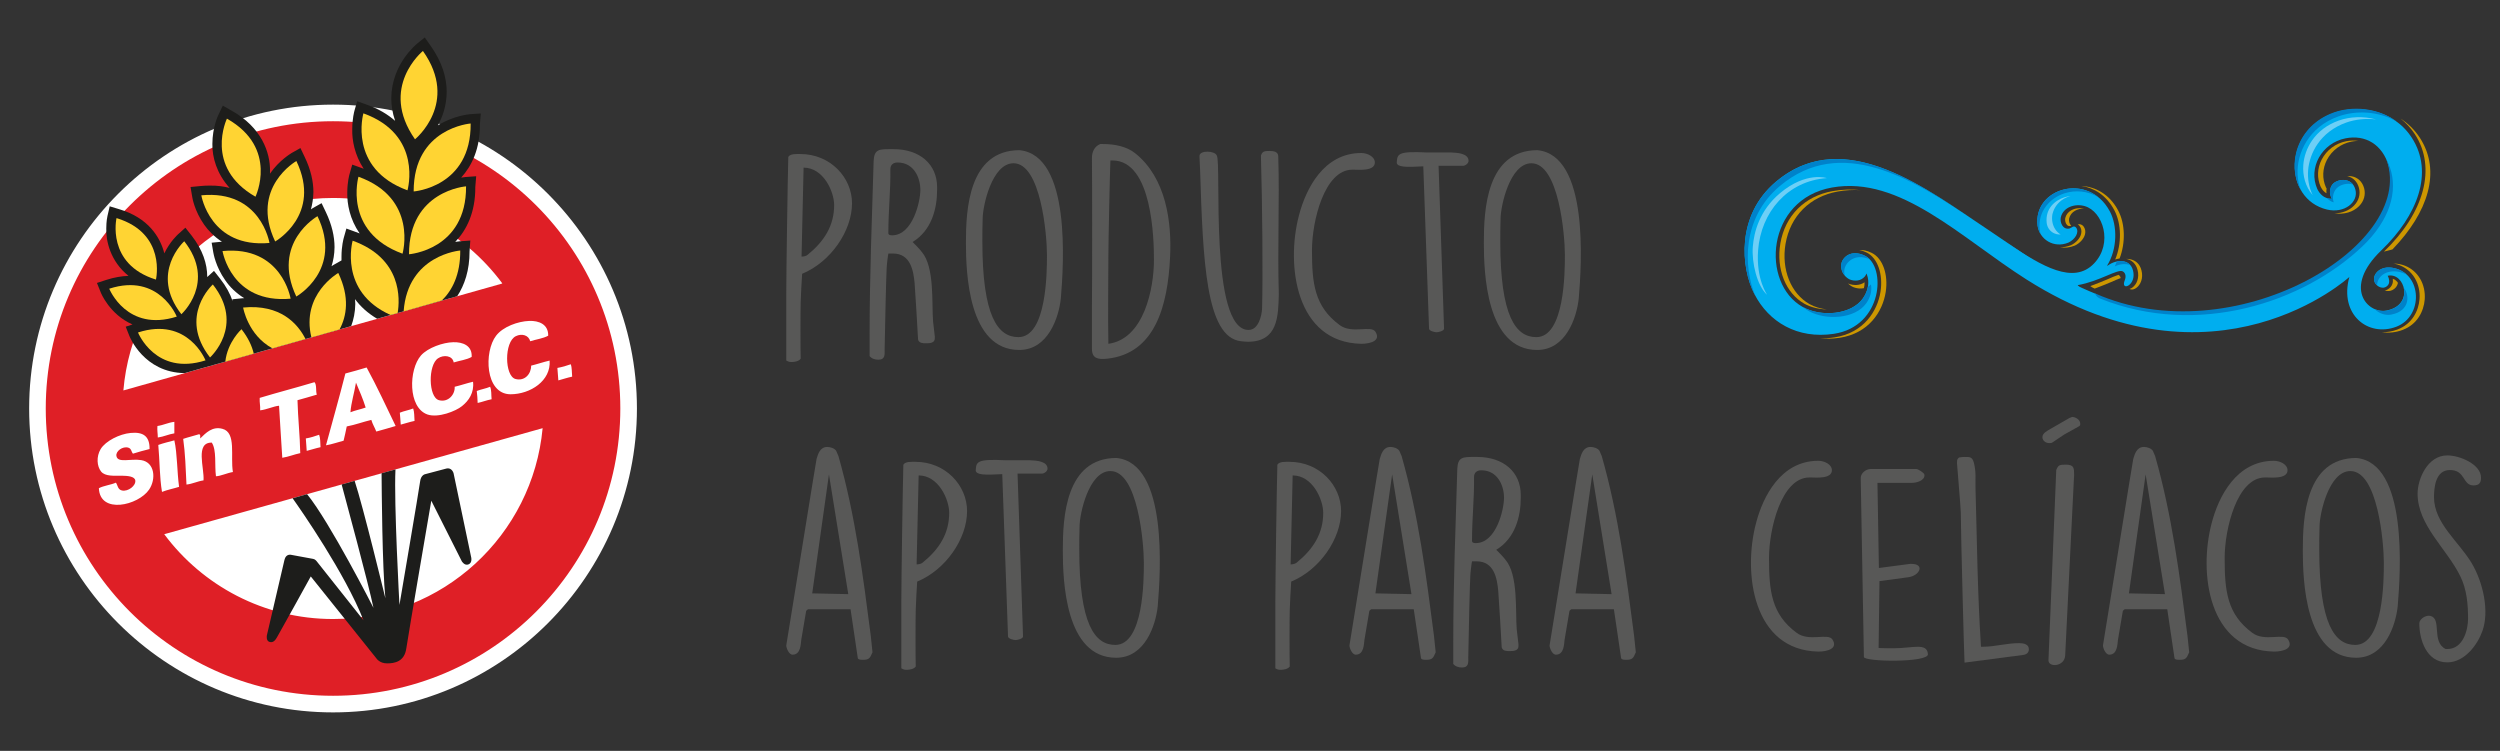 <?xml version="1.0" encoding="utf-8"?>
<!-- Generator: Adobe Illustrator 16.0.0, SVG Export Plug-In . SVG Version: 6.00 Build 0)  -->
<!DOCTYPE svg PUBLIC "-//W3C//DTD SVG 1.1//EN" "http://www.w3.org/Graphics/SVG/1.1/DTD/svg11.dtd">
<svg version="1.1" id="Layer_1" xmlns="http://www.w3.org/2000/svg" xmlns:xlink="http://www.w3.org/1999/xlink" x="0px" y="0px"
	 width="378.424px" height="113.658px" viewBox="0 0 378.424 113.658" enable-background="new 0 0 378.424 113.658"
	 xml:space="preserve">
<rect x="0" y="0" width="378.424" height="113.658" fill="#333333" stroke="none"/>
<g>
	<g>
		<path fill="#FFFFFF" d="M50.414,18.35c-24.021,0-43.488,19.471-43.488,43.481c0,24.02,19.467,43.488,43.488,43.488
			c24.014,0,43.484-19.469,43.484-43.488C93.899,37.821,74.428,18.35,50.414,18.35z"/>
		<g>
			<path fill="#DF1F26" d="M50.414,106.578c-24.672,0-44.745-20.073-44.745-44.746c0-24.668,20.072-44.738,44.745-44.738
				c24.67,0,44.741,20.07,44.741,44.738C95.156,86.504,75.084,106.578,50.414,106.578z M27.016,81.563
				c5.826,6.938,14.253,10.881,23.398,10.881c15.283,0,27.978-11.016,30.248-25.911L27.016,81.563z M50.414,31.224
				c-15.151,0-28.108,11.351-30.276,26.16L73.9,42.211C68.062,35.205,59.601,31.224,50.414,31.224z"/>
			<path fill="#FFFFFF" d="M50.414,18.35c24.014,0,43.484,19.471,43.484,43.481c0,24.02-19.471,43.488-43.484,43.488
				c-24.021,0-43.488-19.469-43.488-43.488C6.926,37.821,26.393,18.35,50.414,18.35 M18.675,59.103L75.944,42.94l0.086-0.052
				c-5.808-7.837-15.114-12.92-25.615-12.92C33.738,29.967,20.055,42.783,18.675,59.103 M50.414,93.701
				c16.592,0,30.223-12.688,31.724-28.892l-0.036,0.014L24.86,80.862C30.659,88.651,39.945,93.701,50.414,93.701 M50.414,15.837
				c-25.365,0-46.001,20.633-46.001,45.995c0,25.366,20.636,46.003,46.001,46.003c25.362,0,45.998-20.637,45.998-46.003
				C96.412,36.47,75.777,15.837,50.414,15.837L50.414,15.837z M21.729,55.63c1.262-5.871,4.306-11.231,8.785-15.369
				c5.433-5.018,12.5-7.781,19.9-7.781c8.145,0,15.694,3.264,21.213,9.066L21.729,55.63L21.729,55.63z M29.301,82.229L79.05,68.29
				c-1.303,5.809-4.357,11.104-8.813,15.188c-5.422,4.973-12.462,7.709-19.822,7.709C42.315,91.187,34.803,87.962,29.301,82.229
				L29.301,82.229z"/>
		</g>
		<path fill="#1D1D1B" d="M14.675,42.829l0.557,1.39c0.029,0.097,1.35,3.383,4.823,4.894l-1.028,0.338l0.556,1.397
			c0.05,0.116,2.189,5.551,8.372,5.629l25.203-7.111c0.362-0.979,0.604-2.089,0.623-3.358c0-0.231-0.019-0.488-0.042-0.729
			c0.804,1.091,1.898,2.114,3.354,2.974l12.112-3.412c1.108-1.688,1.879-3.92,1.87-6.803v-0.005l0.116-1.623l-1.633,0.118
			c-0.036,0.006-0.278,0.025-0.649,0.085c1.712-1.769,3.066-4.469,3.038-8.299v-0.008l0.132-1.631l-1.646,0.121
			c-0.029,0.012-0.266,0.026-0.625,0.085c1.611-1.77,2.872-4.396,2.835-8.072v-0.011l0.137-1.625l-1.636,0.11
			c-0.126,0.025-2.424,0.189-4.857,1.687c0.72-1.317,1.312-3.009,1.33-5.049c0.012-2.12-0.685-4.535-2.451-7.022L64.293,5.67
			l-1.167,0.946c-0.104,0.114-3.851,3.076-3.899,8.262c0,1.069,0.177,2.217,0.581,3.414c-1.106-0.969-2.511-1.832-4.323-2.462
			l-1.422-0.506l-0.414,1.448c-0.02,0.081-0.33,1.189-0.33,2.812c-0.043,1.627,0.363,3.876,1.733,5.963
			c-0.101-0.039-0.206-0.082-0.32-0.12l-1.413-0.511l-0.414,1.448c-0.023,0.083-0.337,1.191-0.339,2.811
			c-0.038,1.677,0.38,4.01,1.874,6.16c-0.203-0.077-0.387-0.159-0.588-0.221l-1.42-0.521l-0.409,1.453
			c-0.019,0.085-0.332,1.193-0.332,2.808c0,0.184,0,0.373,0,0.566l-1.179,0.667c-0.02,0.016-0.137,0.086-0.328,0.208
			c0.272-0.856,0.445-1.81,0.454-2.876c0-1.606-0.394-3.386-1.31-5.307l-0.65-1.359l-1.314,0.737
			c-0.012,0.021-0.132,0.085-0.299,0.203c0.212-0.799,0.36-1.662,0.375-2.611c0-1.604-0.39-3.396-1.319-5.318l-0.644-1.354
			l-1.311,0.736c-0.071,0.061-1.87,1.064-3.303,3.146c0-0.132,0.011-0.25,0.011-0.384c0.038-2.829-1.279-6.641-5.841-9.175
			l-1.309-0.742l-0.647,1.358c-0.061,0.107-0.926,1.91-0.931,4.451c-0.03,1.978,0.634,4.452,2.604,6.642
			c-0.891-0.231-1.888-0.366-2.979-0.349c-0.457,0-0.935,0.011-1.432,0.067l-1.497,0.146l0.25,1.478
			c0.015,0.126,0.335,2.125,1.811,4.229c0.642,0.909,1.53,1.823,2.692,2.578c-0.024,0-0.045,0-0.057,0l-1.502,0.146l0.251,1.48
			c0.028,0.128,0.34,2.125,1.816,4.219c0.662,0.972,1.624,1.931,2.864,2.699c-0.098,0.01-0.198,0.01-0.315,0.015l-1.484,0.152
			l0.045,0.289c-0.378-1.108-0.982-2.254-1.889-3.4l-0.934-1.188l-1.022,0.934c0-0.021,0-0.034,0-0.059
			c0-1.895-0.667-4.064-2.376-6.233l-0.929-1.18l-1.124,1.009c-0.063,0.073-1.217,1.093-2.064,2.874
			c-0.622-2.448-2.438-5.391-6.826-6.681l-1.444-0.44l-0.339,1.465c-0.017,0.076-0.18,0.794-0.18,1.88
			c-0.061,1.838,0.583,4.963,3.366,7.184c-1.037,0.036-2.156,0.219-3.356,0.608L14.675,42.829z"/>
		<g>
			<path fill="#FFD433" d="M70.547,28.206c0,0-8.65,0.644-8.636,10.281C61.912,38.486,70.615,37.847,70.547,28.206z"/>
			<path fill="#FFD433" d="M66.882,45.486c1.557-1.522,2.81-3.883,2.785-7.566c0,0-7.952,0.625-8.568,9.214L66.882,45.486z"/>
			<path fill="#FFD433" d="M61.68,28.81c0,0,2.403-8.385-6.673-11.653C55.007,17.157,52.628,25.498,61.68,28.81z"/>
			<path fill="#FFD433" d="M64.018,7.714c0,0-6.726,5.473-1.2,13.372C62.818,21.086,69.591,15.586,64.018,7.714z"/>
			<path fill="#FFD433" d="M62.617,28.98c0,0,8.708-0.633,8.627-10.286C71.244,18.694,62.598,19.345,62.617,28.98z"/>
			<path fill="#FFD433" d="M36.554,49.832c0,0-2.125,1.922-2.448,4.907l4.305-1.212C38.142,52.379,37.578,51.144,36.554,49.832z"/>
			<path fill="#FFD433" d="M33.683,38c0,0,1.305,8.013,10.307,7.212C43.99,45.212,42.682,37.139,33.683,38z"/>
			<path fill="#FFD433" d="M20.889,50.328c0,0,2.656,6.629,10.221,4.221C31.11,54.549,28.447,47.876,20.889,50.328z"/>
			<path fill="#FFD433" d="M36.803,46.55c0,0,0.695,4.155,4.433,6.18l5.012-1.412C45.085,49.02,42.467,46.013,36.803,46.55z"/>
			<path fill="#FFD433" d="M31.79,54.108c0,0,5.343-4.801,0.428-11.049C32.217,43.059,26.919,47.845,31.79,54.108z"/>
			<path fill="#FFD433" d="M27.892,36.519c0,0-5.303,4.781-0.439,11.045C27.452,47.564,32.798,42.767,27.892,36.519z"/>
			<path fill="#FFD433" d="M40.791,36.776c0,0-1.314-8.076-10.316-7.212C30.474,29.564,31.79,37.582,40.791,36.776z"/>
			<path fill="#FFD433" d="M60.931,38.402c0,0,2.405-8.383-6.67-11.65C54.261,26.752,51.875,35.093,60.931,38.402z"/>
			<path fill="#FFD433" d="M26.756,47.927c0,0-2.663-6.679-10.219-4.226C16.538,43.702,19.194,50.329,26.756,47.927z"/>
			<path fill="#FFD433" d="M23.605,42.321c0,0,1.644-6.992-5.967-9.309C17.638,33.012,16.036,39.974,23.605,42.321z"/>
			<path fill="#FFD433" d="M38.67,29.776c0,0,3.548-7.367-4.32-11.816C34.35,17.96,30.828,25.283,38.67,29.776z"/>
			<path fill="#FFD433" d="M44.863,24.374c0,0-7.074,4.01-3.211,12.178C41.651,36.552,48.774,32.528,44.863,24.374z"/>
			<path fill="#FFD433" d="M59.122,47.678l1.07-0.297c0.354-2.079,0.678-8.249-6.812-10.948
				C53.381,36.433,51.203,44.151,59.122,47.678z"/>
			<path fill="#FFD433" d="M47.134,51.07l4.265-1.204c1.078-2.015,1.573-4.851-0.195-8.548
				C51.203,41.319,45.551,44.537,47.134,51.07z"/>
			<path fill="#FFD433" d="M44.851,44.885c0,0,7.123-4.013,3.208-12.162C48.059,32.723,40.994,36.725,44.851,44.885z"/>
		</g>
		<path fill="#FFFFFF" d="M63.717,53.811c1.044-1.184,3.369-1.982,4.887-2.01c1.433-0.047,2.9,0.511,2.792,2.228
			c-0.76,0.434-1.81,0.551-2.721,0.835c-0.17-1.062-1.54-1.191-2.362-0.629c-1.533,0.986-1.486,5.907,0.137,6.343
			c1.412,0.38,2.458-0.896,2.373-2.032c0.942-0.221,1.812-0.535,2.78-0.76c0.194,1.656-0.641,2.869-1.673,3.689
			c-0.932,0.764-3.604,1.824-5.229,1.266C61.72,61.688,61.862,55.944,63.717,53.811z M62.75,63.716
			c-0.738,0.148-1.395,0.381-2.089,0.559c-0.029-0.629-0.102-1.221-0.14-1.805c0.619-0.261,1.39-0.382,2.021-0.639
			C62.722,62.338,62.708,63.054,62.75,63.716z M45.451,68.591c-0.956,0.199-1.74,0.547-2.722,0.703
			c-0.182-2.617-0.317-5.25-0.49-7.878c-0.829,0.071-1.841,0.579-2.858,0.698c0.045-0.698-0.117-1.186-0.069-1.887
			c2.73-0.826,5.562-1.556,8.294-2.379c0.366,0.396,0.16,1.346,0.353,1.889c-0.952,0.297-1.941,0.556-2.928,0.84
			C45.102,63.319,45.393,65.843,45.451,68.591z M30.807,72.716c-0.938,0.135-1.628,0.521-2.58,0.633
			c-0.109-2.369-0.193-4.758-0.498-6.918c0.755-0.259,1.587-0.445,2.379-0.697c0.282,0,0.188,0.367,0.196,0.633
			c0.854-0.833,1.833-1.872,3.364-1.458c2.15,0.565,1.181,4.157,1.587,6.542c-0.893,0.145-1.808,0.604-2.565,0.641
			c-0.231-1.691,0.129-3.936-0.632-5.095C29.508,66.955,30.953,70.849,30.807,72.716z M48.308,65.808
			c0.191,0.502,0.174,1.228,0.21,1.885c-0.727,0.148-1.384,0.381-2.092,0.557c-0.024-0.66-0.105-1.251-0.134-1.883
			C47.026,66.252,47.66,66.028,48.308,65.808z M52.279,56.535c1.085-0.294,2.182-0.581,3.217-0.909
			c1.562,2.854,2.955,5.885,4.392,8.857c-0.957,0.3-1.944,0.56-2.931,0.84c-0.226-0.604-0.564-1.108-0.751-1.762
			c-1.286,0.303-2.405,0.74-3.719,0.99c-0.141,0.738-0.314,1.452-0.478,2.158c-0.894,0.225-1.708,0.537-2.666,0.697
			C50.323,63.78,51.354,60.196,52.279,56.535z M22.573,74.106c-1.646,2.41-7.449,3.774-7.607-0.209
			c0.748-0.39,1.786-0.49,2.584-0.838c0.279,0.414,0.271,1.047,0.913,1.186c0.921,0.203,2.14-0.729,2.016-1.528
			c-0.103-0.604-1.116-0.696-2.016-0.709c-1.202,0-2.534,0.123-3.153-0.622c-0.646-0.804-0.758-2.262-0.072-3.416
			c0.754-1.222,2.846-2.277,4.538-2.437c1.901-0.181,2.894,0.495,2.862,2.437c-0.847,0.221-1.71,0.432-2.513,0.702
			c-0.259-0.289-0.219-0.769-0.708-0.913c-0.85-0.252-1.925,0.536-1.796,1.26c0.182,1.129,2.146,0.362,3.764,0.629
			C23.445,69.983,23.644,72.528,22.573,74.106z M23.83,64.483c0.939-0.133,1.624-0.524,2.562-0.629c0,0.58,0,1.16,0,1.742
			c-0.89,0.137-1.583,0.504-2.506,0.631C23.887,65.62,23.768,65.133,23.83,64.483z M23.961,67.351
			c0.768-0.281,1.626-0.473,2.432-0.695c0.454,2.066,0.396,4.715,0.715,7.037c-0.849,0.267-1.791,0.447-2.585,0.766
			C24.148,72.263,24.176,69.687,23.961,67.351z M72.166,59.183c0.622-0.256,1.4-0.363,2.022-0.638
			c0.226,0.487,0.16,1.251,0.226,1.89c-0.771,0.144-1.38,0.407-2.111,0.56C72.286,60.366,72.233,59.769,72.166,59.183z
			 M77.259,59.681c-3.857-0.037-4.019-6.47-2.164-8.867c1.049-1.37,3.313-2.174,5.014-2.236c1.456-0.056,2.912,0.508,2.871,2.236
			c-0.758,0.422-1.812,0.549-2.723,0.841c-0.228-0.926-1.271-1.212-2.168-0.773c-1.803,0.864-1.714,6.04-0.064,6.485
			c1.39,0.37,2.384-0.756,2.374-2.021c0.946-0.229,1.829-0.545,2.795-0.766C83.429,57.63,80.286,59.681,77.259,59.681z
			 M84.517,57.581c-0.038-0.66-0.103-1.251-0.146-1.886c0.733-0.134,1.396-0.328,2.024-0.557c0.196,0.499,0.148,1.242,0.212,1.876
			C85.868,57.166,85.225,57.392,84.517,57.581z M53.885,57.917c-0.241,1.484-0.738,3.077-0.839,4.486
			c0.727-0.297,1.57-0.447,2.305-0.715C54.94,60.372,54.402,59.155,53.885,57.917z"/>
		<path fill="#1D1D1B" d="M68.656,71.634c0,0-0.246-0.924-1.106-0.705c-0.852,0.227-3.229,0.856-3.229,0.856
			s-0.616,0.134-0.727,1.082c-0.107,0.944-3.129,18.698-3.129,18.698s-0.854-15.414-0.604-20.51l-2.102,0.582
			c0.019,2.338,0.096,14.241,0.574,18.918c0,0-3.383-13.941-4.653-17.771l-1.968,0.549c0.525,1.955,4.091,15.129,4.817,18.673
			c0,0-6.61-12.989-10.049-17.206l-2.191,0.619c1.343,1.893,7.92,11.344,10.733,18.475l-7.12-8.975c0,0-0.222-0.283-0.512-0.322
			c-0.279-0.045-3.357-0.619-3.357-0.619s-0.757-0.178-0.975,0.771c-0.22,0.948-2.663,11.429-2.663,11.429s-0.172,0.854,0.442,1.004
			c0.608,0.153,0.922-0.438,1.095-0.724c0.185-0.28,5.109-9.203,5.109-9.203l9.94,12.414c0,0,0.474,0.746,1.608,0.746
			c1.155,0,2.621-0.261,2.91-2.244c0.287-1.978,3.785-22.378,3.785-22.378l4.622,9.175c0,0,0.416,0.707,1.011,0.462
			c0.593-0.236,0.438-1.004,0.366-1.255C71.231,83.935,68.656,71.634,68.656,71.634z"/>
	</g>
	<g>
		<g>
			<path fill="#00AEEF" d="M353.328,17.079c-7.818,2.787-7.713,13.048-1.09,14.642c2.598,0.625,4.807-1.102,4.295-3.031
				c-0.532-2.011-2.922-1.619-3.54-0.67c-0.688,1.055-0.019,2.068-0.019,2.068s-1.394,0.18-2.205-1.476
				c-1.424-3.208,0.674-6.954,4.263-7.672c3.036-0.607,5.604,0.954,6.544,4.175c3.477,11.909-22.041,28.316-43.618,19.794
				c-0.3-0.117-0.552-0.281-0.755-0.443c-2.435-0.986-5.726-2.527-8.859-4.667c-3.003-2.049-5.378-3.657-7.005-4.753
				c-9.392-6.214-22.076-16.313-32.505-7.542c-6.043,5.083-5.347,12.965-3.269,17.013c2.174,4.234,6.51,6.837,12.009,6.014
				c7.479-1.12,7.972-10.215,4.729-11.812c-2.145-1.057-3.438,0.292-3.576,1.218c-0.212,1.425,0.891,2.228,1.318,2.387
				c0.715,0.266,1.65,0.239,2.255-0.502c0.122-0.149,0.244-0.431,0.244-0.431s0.13,0.396,0.177,0.601
				c0.252,1.133-0.091,2.272-0.745,3.195c-1.758,2.469-6.296,2.854-9.11,1.273c-6.374-3.581-5.551-16.289,4.446-18.076
				c10.297-1.841,19.519,7.625,29.429,13.915c28.633,18.173,48.852-0.353,48.882-0.376c-1.576,5.688,2.835,9.163,7.107,7.535
				c4.083-1.557,3.943-7.939-0.339-8.872c-2.184-0.475-3.233,1.001-3.014,1.909c0.194,0.804,1.133,1.264,1.711,0.969
				c1.038-0.528,0.331-1.72,0.331-1.72c2.577-0.594,4.122,4.474-0.216,5.273c-2.759,0.509-6.656-3.429-0.746-9.116
				c5.473-5.262,8.012-11.812,4.612-17.056C362.22,16.442,356.783,15.847,353.328,17.079z"/>
			<g>
				<path fill="#CD9700" d="M356.323,31.125c-0.735,0.753-1.811,1.162-2.967,1.169c1.445,0.216,2.851-0.187,3.752-1.109
					c0.731-0.748,1.005-1.728,0.752-2.683c-0.266-1.003-0.974-1.667-1.942-1.824c-0.204-0.033-0.412-0.035-0.619-0.021
					c0.883,0.203,1.527,0.84,1.777,1.785C357.328,29.398,357.054,30.376,356.323,31.125z"/>
				<path fill="#CD9700" d="M362.195,42.193c0.032,0.223,0.032,0.472-0.041,0.722c-0.116,0.401-0.395,0.724-0.806,0.934
					c-0.118,0.06-0.246,0.097-0.378,0.121c0.407,0.126,0.819,0.113,1.162-0.061c0.411-0.21,0.689-0.532,0.806-0.935
					c0.02-0.06,0.02-0.119,0.029-0.18c-0.043-0.061-0.087-0.122-0.138-0.177C362.68,42.452,362.468,42.277,362.195,42.193z"/>
				<path fill="#CD9700" d="M277.41,28.925c-4.247,0.76-7.208,3.727-7.921,7.938c-0.652,3.864,0.812,7.523,3.646,9.114
					c0.942,0.529,2.154,0.825,3.383,0.863c-0.949-0.117-1.856-0.387-2.598-0.803c-2.834-1.591-4.3-5.249-3.646-9.113
					c0.712-4.211,3.672-7.18,7.919-7.938c1.156-0.207,2.3-0.267,3.433-0.207C280.237,28.637,278.833,28.671,277.41,28.925z"/>
				<path fill="#CD9700" d="M362.517,39.938c2.095,0.457,3.558,2.214,3.728,4.475c0.021,0.279,0.021,0.566-0.002,0.856
					c-0.141,1.823-1.152,3.775-3.309,4.596c-0.785,0.3-1.594,0.435-2.383,0.426c1.029,0.146,2.118,0.036,3.168-0.365
					c2.153-0.821,3.168-2.772,3.309-4.595c0.021-0.291,0.022-0.578,0.001-0.858c-0.169-2.262-1.633-4.018-3.728-4.474
					c-0.349-0.076-0.685-0.104-1.006-0.098C362.368,39.914,362.442,39.922,362.517,39.938z"/>
				<path fill="#CD9700" d="M285.437,44.219c0.417-2.679-0.448-5.119-2.104-5.936c-0.736-0.363-1.365-0.466-1.89-0.438
					c0.339,0.064,0.704,0.18,1.104,0.377c1.657,0.818,2.521,3.257,2.104,5.937c-0.453,2.907-2.529,6.249-6.997,6.917
					c-0.745,0.112-1.474,0.149-2.183,0.126c0.953,0.097,1.942,0.088,2.967-0.065C282.908,50.468,284.983,47.125,285.437,44.219z"/>
				<path fill="#CD9700" d="M355.15,21.376c-1.615,0.323-2.968,1.332-3.712,2.768c-0.682,1.317-0.737,2.824-0.154,4.139
					c0.26,0.528,0.584,0.816,0.875,0.974c-0.028-0.221-0.027-0.469,0.018-0.729c-0.036-0.062-0.073-0.116-0.107-0.185
					c-0.583-1.314-0.527-2.821,0.155-4.138c0.743-1.435,2.096-2.445,3.711-2.767c0.343-0.068,0.682-0.103,1.014-0.104
					C356.369,21.245,355.766,21.254,355.15,21.376z"/>
			</g>
			<path fill="#CD9700" d="M282.137,43.622c-0.538,0.109-1.09,0.034-1.545-0.136c-0.243-0.091-0.57-0.292-0.874-0.595
				c0.042,0.02,0.088,0.046,0.126,0.06c0.705,0.264,1.639,0.306,2.396-0.221C282.252,43.024,282.209,43.323,282.137,43.622z"/>
			<path fill="#CD9700" d="M360.858,38.087c6.156-5.92,7.954-12.722,4.693-17.755c-0.618-0.954-1.359-1.736-2.175-2.378
				c1.113,0.719,2.119,1.676,2.923,2.914c3.261,5.032,1.271,11.284-4.159,16.89L360.858,38.087z"/>
			<g>
				<path fill="#0082CA" d="M357.627,37.261c4.091-3.91,5.396-8.26,4.142-11.912c-0.154-0.448-0.348-0.862-0.568-1.246
					c0.03,0.08,0.064,0.157,0.093,0.239c4.445,12.947-23.312,29.334-44.153,20.073c-0.029,0.007,0.138,0.534,0.812,0.804
					C332.67,51.091,348.715,45.778,357.627,37.261z"/>
				<path fill="#0082CA" d="M347.788,26.447c-0.167-3.247,1.669-7.219,6.166-8.823c2.663-0.949,6.053-0.823,8.831,0.773
					c-2.936-2.181-6.813-2.337-9.5-1.38c-5.662,2.018-7.166,7.953-5.052,11.681C347.984,28.005,347.831,27.25,347.788,26.447z"/>
				<path fill="#0082CA" d="M361.942,47.624c1.55-0.286,2.129-1.097,2.342-1.725c0.263-0.772,0.094-1.683-0.412-2.313
					c0.313,1.354-0.317,3.014-2.647,3.443c-0.579,0.107-1.208,0.016-1.787-0.246C360.112,47.447,361.056,47.787,361.942,47.624z"/>
				<path fill="#0082CA" d="M353.248,30.626c-0.143-0.459-0.217-1.161,0.257-1.885c0.427-0.654,1.439-1.036,2.356-0.889
					c0.105,0.017,0.207,0.042,0.305,0.07c-0.859-1.113-2.647-0.715-3.173,0.088c-0.688,1.054-0.019,2.067-0.019,2.067
					s-0.323,0.04-0.749-0.102C352.574,30.382,352.957,30.557,353.248,30.626z"/>
				<path fill="#0082CA" d="M269.406,28.166c9.256-7.784,20.104-1.085,29.071,4.958c-9.004-6.094-20.24-13.528-29.644-5.62
					c-6.043,5.083-5.347,12.965-3.269,17.013c0.028,0.055,0.062,0.107,0.089,0.161C263.951,40.492,263.595,33.053,269.406,28.166z"
					/>
				<path fill="#0082CA" d="M359.378,42.486c0.068,0.288,0.235,0.527,0.444,0.708c-0.018-0.465,0.176-0.966,0.562-1.361
					c0.655-0.67,1.693-0.912,2.849-0.661c0.387,0.084,0.74,0.225,1.075,0.392c-0.504-0.467-1.14-0.818-1.917-0.988
					C360.209,40.102,359.158,41.578,359.378,42.486z"/>
				<path fill="#0082CA" d="M273.793,47.088c2.544,1.428,6.991,1.22,8.7-1.181c0.642-0.905,0.894-1.914,0.712-2.853
					c-0.146,0.152-0.304,0.265-0.468,0.36c-0.115,0.634-0.385,1.24-0.764,1.772c-1.751,2.461-6.268,2.852-9.085,1.285
					C273.175,46.699,273.475,46.908,273.793,47.088z"/>
				<path fill="#0082CA" d="M282.303,38.718c-2.145-1.057-3.438,0.292-3.576,1.218c-0.115,0.77,0.156,1.351,0.494,1.754
					c-0.058-0.274-0.081-0.57-0.031-0.896c0.095-0.63,0.566-1.254,1.206-1.588c0.534-0.28,1.416-0.48,2.62,0.046
					C282.803,39.031,282.567,38.848,282.303,38.718z"/>
			</g>
			<path fill="#6DCFF6" d="M350.067,29.537c-0.601-1.229-0.779-2.593-0.688-3.748c0.197-2.575,1.817-5.829,5.769-7.237
				c1.352-0.482,2.94-0.657,4.536-0.471c-1.949-0.526-4.008-0.427-5.68,0.17c-3.666,1.306-5.168,4.312-5.353,6.69
				C348.528,26.538,348.961,28.272,350.067,29.537z"/>
			<g>
				<path fill="#00AEEF" d="M303.107,36.281c1.209,0.85,2.975,2.094,5.206,3.681c2.329,1.656,4.785,2.864,6.604,3.643
					c-0.271-0.226-0.42-0.444-0.42-0.444c3.303-0.561,6.048-2.505,6.825-2.083c0.41,0.223,0.539,0.754,0.308,1.326
					c-0.69,1.704,1.559,0.91,1.312-1.091c-0.277-2.244-2.591-2.071-3.834-1.152l-0.178,0.076c1.605-2.524,1.588-6.09,0.436-8.241
					c-3.239-6.045-11.605-3.508-10.945,2.113c0.267,2.109,2.437,3.531,4.675,2.613c1.023-0.488,1.683-1.575,1.166-2.263
					c-0.369-0.429-0.651,0.04-1.037,0.138c-0.992,0.189-1.441-0.915-1.284-1.706c0.392-1.576,2.193-2.111,3.63-1.692
					c2.762,0.806,4.322,5.623,1.405,8.678c-3.11,3.257-7.855,0.439-12.971-2.983C303.709,36.696,303.409,36.491,303.107,36.281z"/>
				<path fill="#CD9700" d="M320.614,31.838c-1.345-2.51-3.501-3.588-5.558-3.69c1.87,0.266,3.751,1.363,4.968,3.633
					c1.125,2.102,1.148,5.122,0.152,7.501c0.214-0.072,0.438-0.125,0.666-0.158C321.751,36.78,321.706,33.878,320.614,31.838z"/>
				<path fill="#CD9700" d="M313.5,31.848c-0.463,0.269-0.761,0.661-0.886,1.163c-0.071,0.367,0.046,0.818,0.274,1.049
					c0.141,0.142,0.312,0.19,0.526,0.149c0.021-0.007,0.063-0.029,0.108-0.056c-0.015-0.013-0.031-0.022-0.046-0.037
					c-0.229-0.229-0.347-0.682-0.274-1.047c0.125-0.502,0.424-0.894,0.886-1.163c0.395-0.229,0.887-0.346,1.387-0.345
					C314.791,31.427,314.05,31.529,313.5,31.848z"/>
				<path fill="#CD9700" d="M323.641,41.284c0.143,1.172-0.445,2.045-1.053,2.36c-0.083,0.043-0.166,0.072-0.247,0.093
					c0.233,0.127,0.531,0.121,0.837-0.036c0.607-0.314,1.194-1.189,1.053-2.36c-0.148-1.21-0.806-1.733-1.331-1.958
					c-0.331-0.144-0.688-0.201-1.045-0.197c0.155,0.033,0.308,0.077,0.455,0.139C322.835,39.55,323.492,40.075,323.641,41.284z"/>
				<path fill="#CD9700" d="M314.074,37.17c0.769-0.366,1.37-1.038,1.535-1.712c0.105-0.43,0.029-0.85-0.231-1.197
					c-0.303-0.352-0.619-0.361-0.87-0.283c0.093,0.051,0.188,0.117,0.278,0.226c0.264,0.348,0.34,0.768,0.233,1.198
					c-0.165,0.674-0.768,1.347-1.535,1.711c-0.553,0.227-1.119,0.328-1.672,0.314C312.543,37.56,313.323,37.478,314.074,37.17z"/>
				<path fill="#0082CA" d="M320.426,39.584c-0.095,0.25-0.194,0.495-0.312,0.736c0.701-0.33,1.593-0.482,2.354-0.182
					C321.973,39.56,321.186,39.431,320.426,39.584z"/>
				<path fill="#0082CA" d="M308.419,34.108c0.062,0.487,0.228,0.934,0.469,1.326c-0.061-0.195-0.108-0.396-0.134-0.604
					c-0.346-2.925,1.65-4.91,3.78-5.578c1.558-0.49,3.441-0.386,5.077,0.591C313.823,26.783,307.858,29.329,308.419,34.108z"/>
				<path fill="#6DCFF6" d="M313.003,29.73c-1.362,0.273-3.021,1.28-3.207,3.22c-0.025,0.264-0.021,0.54,0.011,0.809
					c0.078,0.623,0.429,1.156,0.961,1.468c0.346,0.201,0.736,0.289,1.142,0.261c-0.138-0.082-0.269-0.178-0.391-0.29
					c-0.638-0.582-0.979-1.529-0.887-2.473c0.01-0.098,0.022-0.196,0.042-0.291l0.015-0.064c0.242-0.974,0.863-1.79,1.749-2.3
					c0.301-0.172,0.625-0.308,0.967-0.403C313.268,29.683,313.133,29.704,313.003,29.73z"/>
			</g>
			<path fill="#6DCFF6" d="M276.522,26.962c-5.964,0.425-9.956,5.16-10.397,10.905c-0.345,4.469,1.43,6.823,1.358,6.76
				c-1.514-1.343-2.347-4.879-2.163-7.265c0.176-2.272,1.032-5.526,4.122-8.125C273.417,25.895,276.553,26.96,276.522,26.962z"/>
		</g>
		<path fill="#CD9700" d="M319.012,42.277c0.568-0.253,1.228-0.543,1.668-0.676c0.199,0.122,0.297,0.303,0.328,0.49
			c-0.423,0.149-0.961,0.387-1.439,0.6c-0.605,0.269-1.799,0.729-2.494,0.994c-0.306-0.126-0.52-0.263-0.663-0.377
			C317.159,43.025,318.385,42.556,319.012,42.277z"/>
	</g>
	<g enable-background="new    ">
		<path fill="#585857" d="M119.017,44.511c0-3.105,0.218-17.624,0.306-20.729c0.218-0.543,1.31-0.466,1.833-0.466
			c4.54,0,7.814,3.571,7.814,7.453c0,4.192-3.23,8.89-7.552,10.675c-0.044,0.621-0.218,3.649-0.218,4.27
			c-0.044,1.32-0.044,7.298,0,8.579c-0.262,0.388-0.917,0.504-1.354,0.504c-0.393,0-0.48-0.039-0.83-0.233V44.511z M121.331,38.843
			c0.306,0,0.698-0.077,0.917-0.271c2.532-2.058,4.017-4.425,4.017-7.531c0-2.019-1.615-5.667-4.627-5.667L121.331,38.843z"/>
		<path fill="#585857" d="M131.632,50.644c0-8.734,0.35-17.546,0.611-26.28c0.087-1.786,0.83-1.786,2.576-1.786h0.437
			c4.016,0,6.592,2.329,6.592,5.745v0.427c0,2.834-0.829,6.134-3.71,7.88c0.218,0.194,1.222,1.242,1.397,1.514
			c1.964,2.29,1.484,7.841,1.703,10.52c0,0.233,0.262,2.019,0.262,2.251v0.311c0,0.66-0.698,0.738-1.266,0.738h-0.043
			c-0.48,0-1.048,0-1.222-0.544c-0.044-1.281-0.437-7.22-0.524-8.54c-0.175-1.902-0.611-4.503-3.274-4.503h-0.698
			c-0.087,0.35-0.262,1.902-0.262,2.252c-0.043,0.349-0.262,8.967-0.306,12.267c0,0.737,0.131,1.553-0.96,1.553
			c-0.48,0-1.004-0.155-1.31-0.544V50.644z M135.037,35.621c3.1,0,4.278-5.085,4.278-6.871c0-1.824-0.96-4.153-3.449-4.153
			c-0.655,0-1.091,0.35-1.091,1.009c0.043,3.377-0.306,6.211-0.306,9.666C134.47,35.582,134.776,35.621,135.037,35.621z"/>
		<path fill="#585857" d="M154.332,22.733c7.814,0.776,6.679,17.313,6.243,22.476c-0.306,2.834-1.921,7.764-6.287,7.764
			c-7.727,0-8.076-11.723-8.076-16.265C146.212,31.778,146.605,22.733,154.332,22.733z M148.7,36.553
			c0,11.374,2.357,14.479,5.457,14.479c4.278,0,4.322-9.86,4.322-12.306v-0.155c0-2.989-0.917-13.858-5.064-13.858
			c-3.274,0-4.671,6.483-4.671,8.424C148.7,34.379,148.7,35.466,148.7,36.553z"/>
		<path fill="#585857" d="M165.287,46.219c0.044-3.339,0.044-18.866,0-22.166v-0.155c0-0.854,0.35-1.747,1.266-2.096h0.393
			c1.746,0,3.58,0.35,4.889,1.397c4.671,3.727,5.544,10.403,5.282,15.683c-0.349,7.492-2.313,14.635-9.517,15.411
			c-1.397,0.155-2.314-0.039-2.314-1.476V46.219z M167.775,38.727c0,3.455-0.087,9.355,0,13.314
			c5.414-0.737,6.898-8.423,6.898-12.693c0-3.066-0.218-15.062-6.287-15.062h-0.306C167.993,26.46,167.775,36.592,167.775,38.727z"
			/>
		<path fill="#585857" d="M188.903,51.73c-0.306,0-0.655-0.039-1.048-0.077c-5.37-0.583-5.762-12.383-6.199-25.97l-0.087-1.902
			v-0.194c0-0.854,2.313-0.815,2.619-0.039c0.742,1.125-1.179,26.396,4.802,26.396c1.528,0,2.008-2.213,2.052-3.261
			c0.131-4.813,0.043-15.644-0.175-23.136c0.218-0.621,0.48-0.699,1.267-0.699c0.698,0,1.309,0.117,1.354,0.776
			c0.218,6.832-0.132,13.742,0.086,20.885C193.488,47.888,193.443,51.73,188.903,51.73z"/>
		<path fill="#585857" d="M208.11,24.597c0,1.358-2.532,1.087-3.144,1.087h-0.262c-4.234,0-6.111,7.803-6.111,12.189
			c0,4.969,0.35,8.501,4.19,11.335c1.878,1.397,4.759-0.039,5.413,1.009c0.873,1.358-0.742,1.824-2.139,1.824
			c-9.91-0.194-11.438-11.878-9.43-19.448c1.048-4.037,3.754-9.433,9.43-9.433C206.975,23.16,208.11,23.704,208.11,24.597z"/>
		<path fill="#585857" d="M215.443,25.179c-2.707,0.155-3.93,0.117-4.017-0.543c0.087-1.32,0.087-1.786,4.628-1.553h3.667
			c0.96,0.039,2.575,0.155,2.575,1.281c0,0.349-0.48,0.738-0.873,0.738h-3.667l0.829,24.649c0,0.35-0.873,0.543-1.135,0.543
			s-1.135-0.194-1.135-0.543L215.443,25.179z"/>
		<path fill="#585857" d="M232.729,22.733c7.814,0.776,6.679,17.313,6.243,22.476c-0.307,2.834-1.922,7.764-6.287,7.764
			c-7.727,0-8.076-11.723-8.076-16.265C224.609,31.778,225.001,22.733,232.729,22.733z M227.097,36.553
			c0,11.374,2.357,14.479,5.457,14.479c4.278,0,4.322-9.86,4.322-12.306v-0.155c0-2.989-0.917-13.858-5.064-13.858
			c-3.273,0-4.671,6.483-4.671,8.424C227.097,34.379,227.097,35.466,227.097,36.553z"/>
	</g>
	<g enable-background="new    ">
		<path fill="#585857" d="M122.291,92.227l-0.262,0.232l-0.742,4.387c-0.087,0.582-0.043,2.251-1.31,2.251
			c-0.567,0-0.96-1.009-0.96-1.397c4.541-28.143,4.584-28.221,4.584-28.221c0.218-0.737,0.524-1.824,1.615-1.824
			c0.48,0,1.091,0.194,1.354,0.582l0.349,0.815c2.532,8.89,3.71,18.012,4.889,27.173l0.262,2.523c0,0.038-0.044,0.038-0.044,0.077
			c-0.305,0.737-0.48,1.048-1.31,1.048h-0.131c-0.262,0-0.699,0-0.742-0.271l-1.091-7.375H122.291z M122.946,89.819l5.457,0.116
			l-2.925-18.128L122.946,89.819z"/>
		<path fill="#585857" d="M136.433,91.101c0-3.105,0.218-17.624,0.306-20.729c0.218-0.543,1.31-0.466,1.833-0.466
			c4.54,0,7.814,3.571,7.814,7.453c0,4.192-3.23,8.89-7.552,10.676c-0.044,0.621-0.218,3.648-0.218,4.27
			c-0.044,1.32-0.044,7.298,0,8.579c-0.262,0.388-0.917,0.505-1.354,0.505c-0.393,0-0.48-0.039-0.83-0.233V91.101z M138.747,85.433
			c0.306,0,0.698-0.077,0.917-0.271c2.532-2.058,4.017-4.425,4.017-7.53c0-2.019-1.615-5.668-4.627-5.668L138.747,85.433z"/>
		<path fill="#585857" d="M151.712,71.769c-2.707,0.155-3.929,0.117-4.017-0.543c0.087-1.32,0.087-1.786,4.627-1.553h3.667
			c0.96,0.039,2.576,0.155,2.576,1.281c0,0.349-0.48,0.737-0.873,0.737h-3.667l0.83,24.649c0,0.35-0.873,0.544-1.135,0.544
			c-0.262,0-1.135-0.194-1.135-0.544L151.712,71.769z"/>
		<path fill="#585857" d="M168.998,69.323c7.814,0.776,6.679,17.313,6.243,22.476c-0.306,2.834-1.921,7.764-6.287,7.764
			c-7.727,0-8.076-11.723-8.076-16.265C160.878,78.368,161.271,69.323,168.998,69.323z M163.366,83.143
			c0,11.374,2.357,14.479,5.457,14.479c4.278,0,4.322-9.86,4.322-12.306v-0.155c0-2.989-0.917-13.858-5.064-13.858
			c-3.274,0-4.671,6.483-4.671,8.424C163.366,80.969,163.366,82.056,163.366,83.143z"/>
		<path fill="#585857" d="M193.048,91.101c0-3.105,0.218-17.624,0.305-20.729c0.219-0.543,1.311-0.466,1.834-0.466
			c4.54,0,7.814,3.571,7.814,7.453c0,4.192-3.23,8.89-7.553,10.676c-0.043,0.621-0.218,3.648-0.218,4.27
			c-0.044,1.32-0.044,7.298,0,8.579c-0.263,0.388-0.917,0.505-1.354,0.505c-0.394,0-0.479-0.039-0.829-0.233V91.101z
			 M195.362,85.433c0.306,0,0.698-0.077,0.917-0.271c2.531-2.058,4.016-4.425,4.016-7.53c0-2.019-1.615-5.668-4.627-5.668
			L195.362,85.433z"/>
		<path fill="#585857" d="M207.54,92.227l-0.262,0.232l-0.742,4.387c-0.088,0.582-0.044,2.251-1.311,2.251
			c-0.566,0-0.96-1.009-0.96-1.397c4.54-28.143,4.584-28.221,4.584-28.221c0.218-0.737,0.524-1.824,1.615-1.824
			c0.479,0,1.091,0.194,1.354,0.582l0.349,0.815c2.532,8.89,3.711,18.012,4.89,27.173l0.263,2.523c0,0.038-0.045,0.038-0.045,0.077
			c-0.305,0.737-0.479,1.048-1.309,1.048h-0.131c-0.262,0-0.699,0-0.742-0.271l-1.092-7.375H207.54z M208.195,89.819l5.457,0.116
			l-2.925-18.128L208.195,89.819z"/>
		<path fill="#585857" d="M219.98,97.233c0-8.733,0.35-17.546,0.611-26.279c0.088-1.786,0.83-1.786,2.576-1.786h0.437
			c4.017,0,6.592,2.329,6.592,5.745v0.427c0,2.834-0.829,6.134-3.71,7.881c0.218,0.193,1.222,1.242,1.396,1.514
			c1.965,2.29,1.484,7.841,1.703,10.52c0,0.233,0.262,2.019,0.262,2.252v0.311c0,0.659-0.699,0.737-1.267,0.737h-0.044
			c-0.48,0-1.047,0-1.222-0.544c-0.044-1.28-0.437-7.22-0.524-8.54c-0.174-1.901-0.611-4.503-3.273-4.503h-0.699
			c-0.087,0.35-0.262,1.902-0.262,2.252c-0.043,0.35-0.262,8.967-0.306,12.267c0,0.737,0.132,1.553-0.96,1.553
			c-0.48,0-1.004-0.155-1.311-0.544V97.233z M223.386,82.211c3.1,0,4.277-5.085,4.277-6.871c0-1.824-0.96-4.153-3.448-4.153
			c-0.655,0-1.091,0.35-1.091,1.01c0.043,3.377-0.307,6.211-0.307,9.665C222.818,82.172,223.124,82.211,223.386,82.211z"/>
		<path fill="#585857" d="M237.834,92.227l-0.263,0.232l-0.742,4.387c-0.086,0.582-0.043,2.251-1.309,2.251
			c-0.568,0-0.961-1.009-0.961-1.397c4.541-28.143,4.584-28.221,4.584-28.221c0.219-0.737,0.523-1.824,1.615-1.824
			c0.48,0,1.092,0.194,1.354,0.582l0.35,0.815c2.531,8.89,3.71,18.012,4.889,27.173l0.262,2.523c0,0.038-0.043,0.038-0.043,0.077
			c-0.306,0.737-0.48,1.048-1.311,1.048h-0.131c-0.262,0-0.698,0-0.742-0.271l-1.091-7.375H237.834z M238.49,89.819l5.457,0.116
			l-2.926-18.128L238.49,89.819z"/>
		<path fill="#585857" d="M277.294,71.187c0,1.358-2.532,1.087-3.143,1.087h-0.263c-4.234,0-6.111,7.803-6.111,12.189
			c0,4.969,0.349,8.501,4.19,11.335c1.877,1.397,4.759-0.039,5.414,1.009c0.873,1.358-0.742,1.824-2.14,1.824
			c-9.909-0.193-11.438-11.878-9.43-19.447c1.048-4.037,3.755-9.434,9.43-9.434C276.159,69.75,277.294,70.294,277.294,71.187z"/>
		<path fill="#585857" d="M281.657,72.352c0-0.699,0.742-1.359,1.528-1.359h6.897c0.262,0,1.135,0.583,1.179,0.776
			c0.044,0.078,0.044,0.117,0.044,0.194c0,0.776-1.18,1.126-1.877,1.126h-5.239l0.218,12.888l4.715-0.621h0.219
			c2.052,0,1.266,1.785-0.48,2.019l-4.365,0.582l-0.131,10.132c0.393,0.039,1.877,0.039,2.27,0.039c2.926,0,5.064-0.894,5.195,0.893
			c0.088,1.319-9.691,1.164-9.691,0.427L281.657,72.352z"/>
		<path fill="#585857" d="M297.372,100.301c-0.044,0-0.567-20.03-0.567-22.67c0-0.738-0.524-6.677-0.567-7.415v-0.271
			c0-0.311,0-0.427,0.305-0.698c0.131-0.039,0.655-0.078,0.83-0.078c0.786,0,1.135-0.039,1.396,0.815
			c0.394,1.514,0.219,2.445,0.263,3.959c0.218,7.919,0.306,15.955,0.829,23.951h0.306c1.833,0,3.58-0.543,5.457-0.543
			c0.698,0,1.484,0.155,1.484,0.932c0,0.427-0.262,0.776-0.873,0.854L297.372,100.301z"/>
		<path fill="#585857" d="M310.424,64.898l2.837-1.631c0.088-0.039,0.394-0.155,0.394-0.155c0.567,0,1.223,0.466,1.223,0.971
			c0,0.271,0.043,0.311-0.219,0.466l-2.227,1.242l-1.615,1.087c-0.262,0.194-0.35,0.194-0.611,0.194
			c-0.567,0-1.048-0.389-1.048-0.894C309.157,65.558,309.9,65.209,310.424,64.898z M311.253,71.147
			c0.306-0.776,0.524-0.814,1.44-0.814c1.267,0,1.267,0.504,1.267,1.63c0,0.116-0.044,0.621-0.044,0.699l-1.31,26.552
			c-0.087,1.708-2.532,1.863-2.532,0.737L311.253,71.147z"/>
		<path fill="#585857" d="M321.599,92.227l-0.262,0.232l-0.742,4.387c-0.088,0.582-0.044,2.251-1.31,2.251
			c-0.568,0-0.961-1.009-0.961-1.397c4.54-28.143,4.584-28.221,4.584-28.221c0.219-0.737,0.523-1.824,1.615-1.824
			c0.48,0,1.092,0.194,1.354,0.582l0.349,0.815c2.532,8.89,3.711,18.012,4.89,27.173l0.262,2.523c0,0.038-0.043,0.038-0.043,0.077
			c-0.306,0.737-0.48,1.048-1.31,1.048h-0.132c-0.262,0-0.698,0-0.741-0.271l-1.092-7.375H321.599z M322.253,89.819l5.457,0.116
			l-2.925-18.128L322.253,89.819z"/>
		<path fill="#585857" d="M346.263,71.187c0,1.358-2.532,1.087-3.144,1.087h-0.262c-4.234,0-6.111,7.803-6.111,12.189
			c0,4.969,0.349,8.501,4.19,11.335c1.877,1.397,4.759-0.039,5.413,1.009c0.873,1.358-0.742,1.824-2.139,1.824
			c-9.91-0.193-11.438-11.878-9.43-19.447c1.048-4.037,3.755-9.434,9.43-9.434C345.128,69.75,346.263,70.294,346.263,71.187z"/>
		<path fill="#585857" d="M356.695,69.323c7.814,0.776,6.68,17.313,6.242,22.476c-0.305,2.834-1.92,7.764-6.286,7.764
			c-7.727,0-8.076-11.723-8.076-16.265C348.574,78.368,348.967,69.323,356.695,69.323z M351.063,83.143
			c0,11.374,2.357,14.479,5.457,14.479c4.278,0,4.322-9.86,4.322-12.306v-0.155c0-2.989-0.917-13.858-5.064-13.858
			c-3.274,0-4.671,6.483-4.671,8.424C351.063,80.969,351.063,82.056,351.063,83.143z"/>
		<path fill="#585857" d="M367.913,93.235c1.746,0.466,0.087,3.882,2.27,5.008h0.263c2.444,0,3.143-2.989,3.143-4.581
			c0-2.135-0.175-4.425-1.179-6.443c-2.052-4.192-6.461-7.687-6.461-12.5c0-2.174,1.484-5.783,4.497-5.783
			c1.921,0,5.107,1.358,5.107,3.377c0,0.737-0.262,1.164-1.135,1.164c-1.703,0-1.179-2.329-3.58-2.329
			c-2.227,0-2.401,2.757-2.401,4.115c0,3.921,3.711,6.677,5.676,9.938c1.789,2.989,2.706,7.337,1.658,10.287
			c-0.698,2.019-2.663,4.774-5.325,4.774c-3.23,0-4.235-3.571-4.235-5.9C366.21,93.701,367.215,93.041,367.913,93.235z"/>
	</g>
</g>
</svg>
